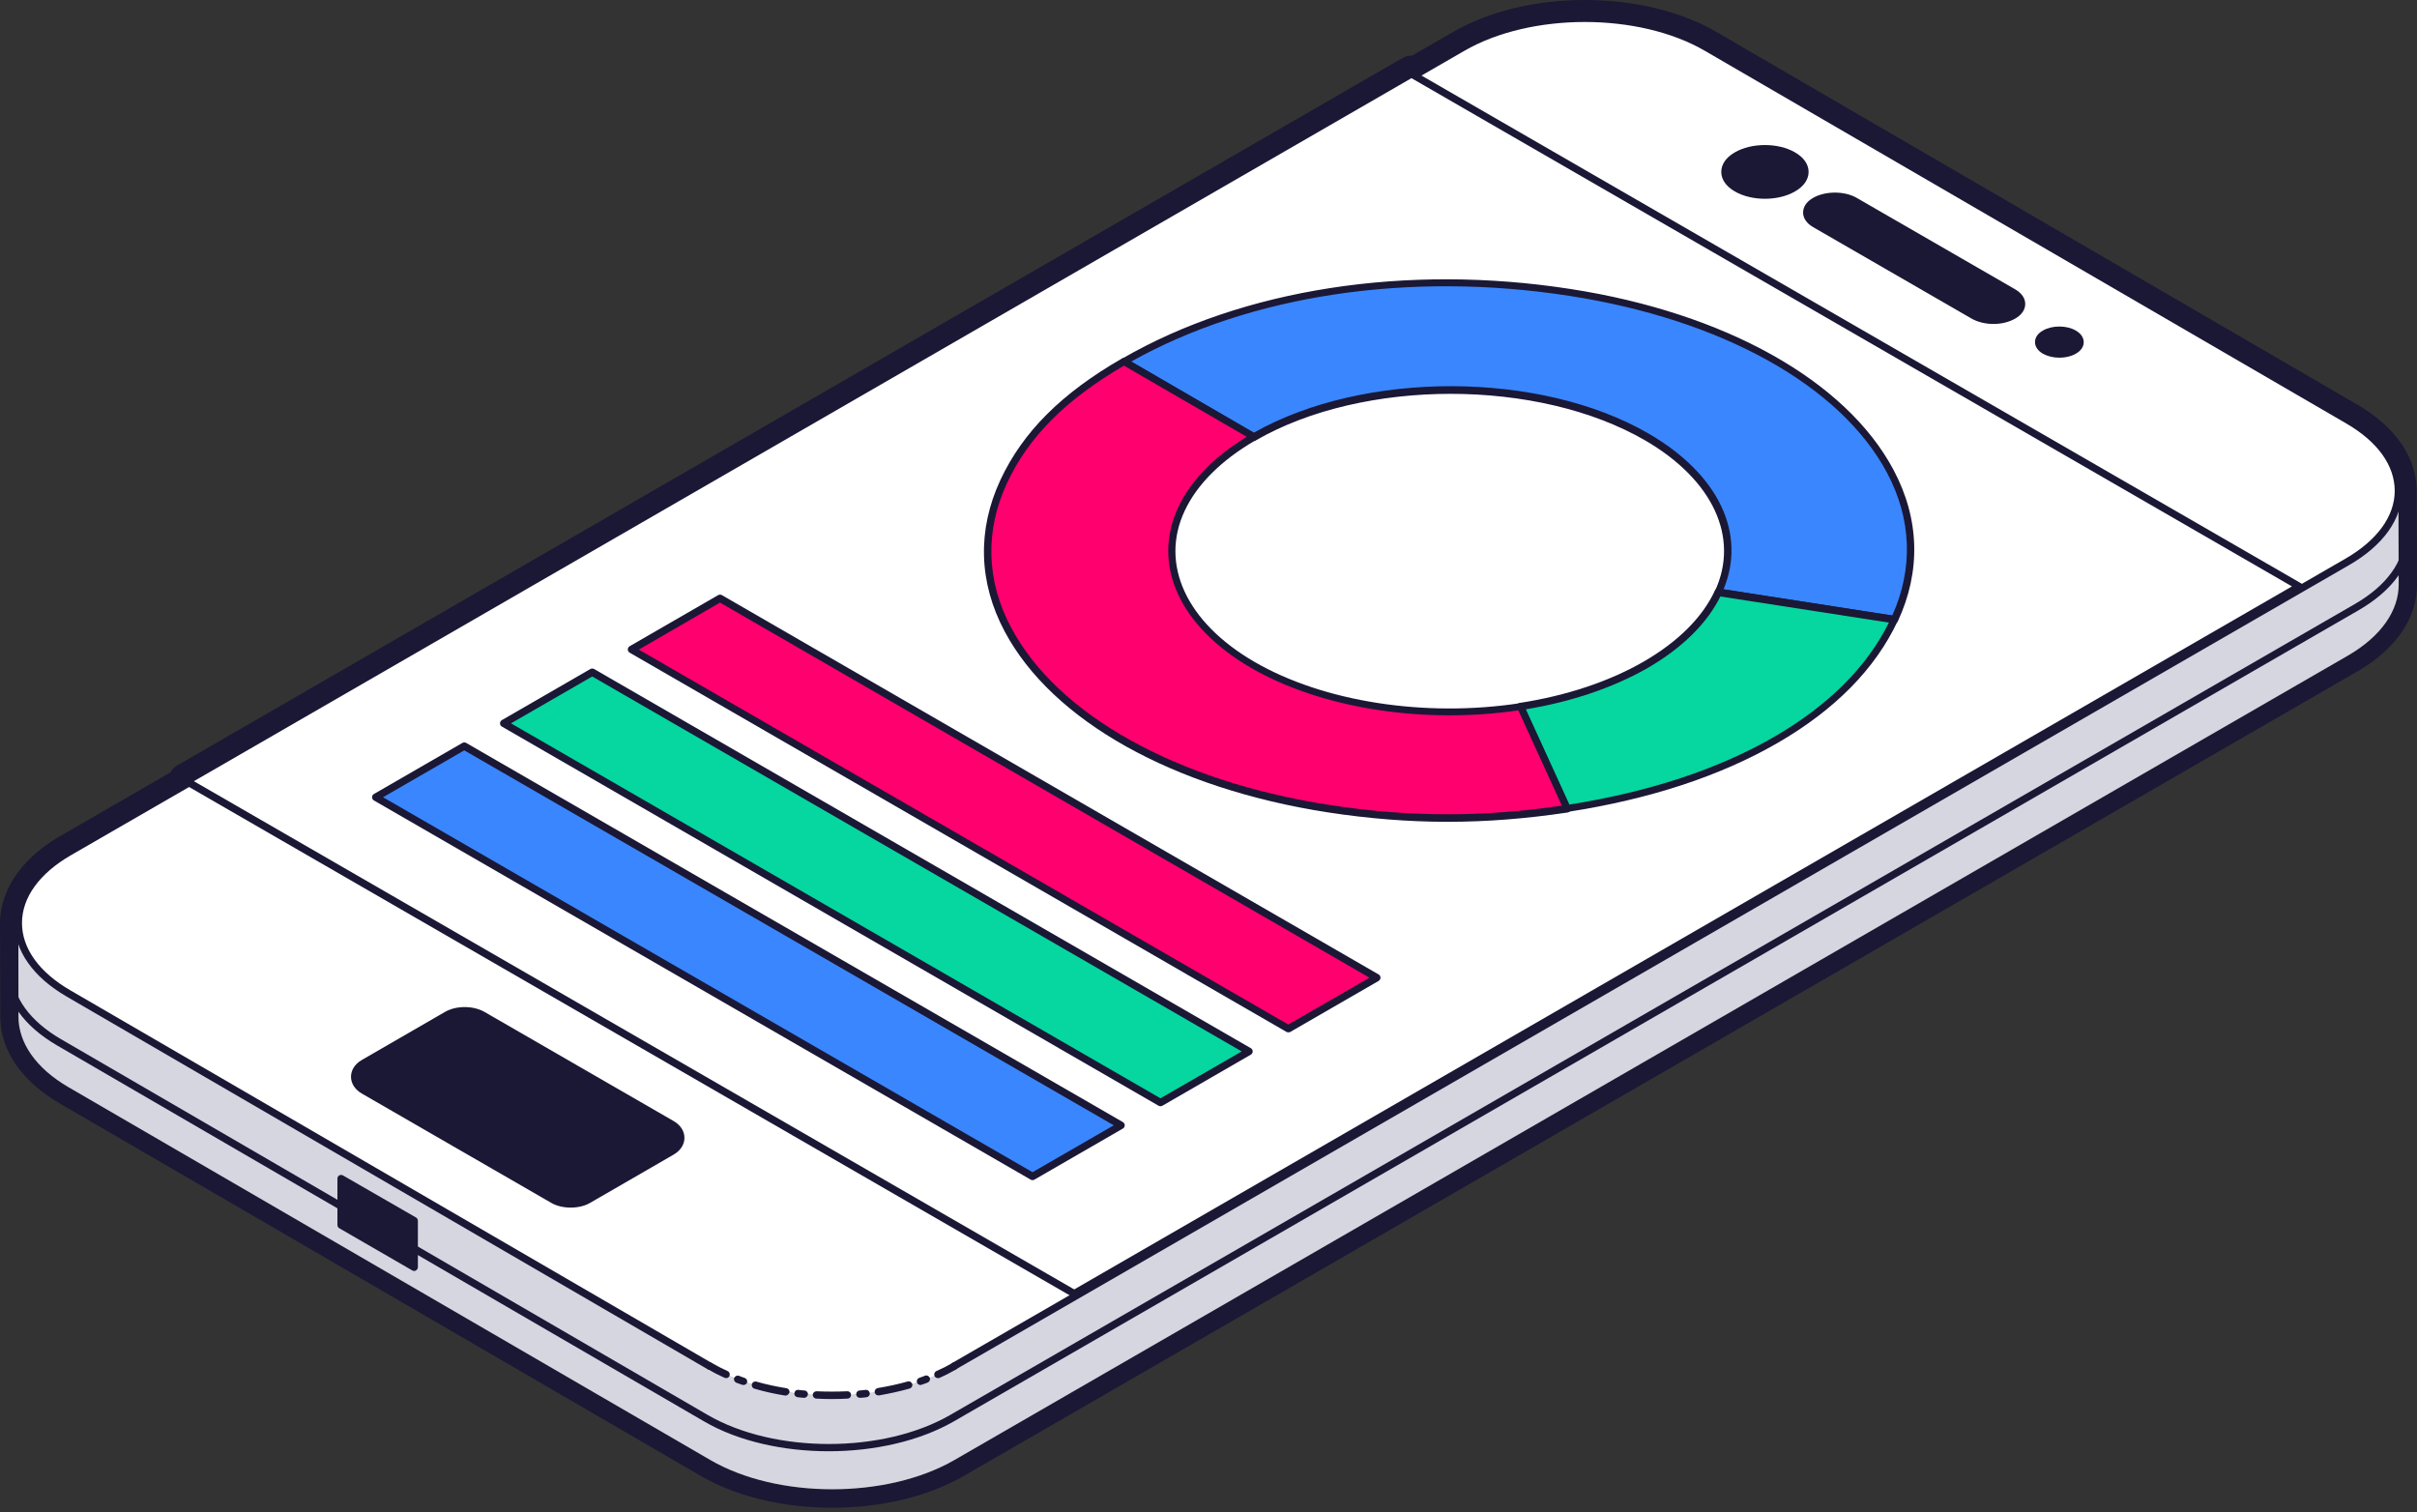 <svg width="195" height="122" viewBox="0 0 195 122" fill="none" xmlns="http://www.w3.org/2000/svg">
<rect x="0" y="0" width="195" height="122" fill="#333333" stroke="none"/>
<path d="M127.869 1.478C131.441 1.478 135.001 2.266 137.711 3.843L189.457 33.91C192.155 35.475 193.51 37.532 193.51 39.601V39.589V39.626L193.534 47.164C193.534 49.246 192.167 51.327 189.42 52.916L77.01 117.793C74.275 119.37 70.703 120.158 67.131 120.158C63.559 120.158 59.999 119.37 57.289 117.793L5.543 87.726C2.845 86.162 1.503 84.105 1.49 82.06L1.478 74.484C1.478 74.546 1.478 74.608 1.49 74.669C1.466 74.078 1.552 73.487 1.749 72.908C2.266 71.38 3.547 69.927 5.605 68.745L15.274 63.165L15.064 63.041L113.876 5.962L114.098 6.085L117.99 3.831C120.725 2.266 124.297 1.478 127.869 1.478ZM127.869 0C123.89 0 120.121 0.912 117.264 2.562L113.925 4.484C113.913 4.484 113.901 4.484 113.889 4.484C113.63 4.484 113.384 4.545 113.149 4.681L14.313 61.748C14.079 61.884 13.882 62.081 13.759 62.315L4.865 67.451C2.574 68.781 1.01 70.494 0.357 72.427C0.123 73.056 0.012 73.709 0 74.374C0 74.411 0 74.46 0 74.497L0.025 82.072C0.037 84.757 1.737 87.221 4.804 89.019L56.55 119.087C59.395 120.737 63.152 121.649 67.131 121.649C71.109 121.649 74.879 120.737 77.749 119.087L190.147 54.197C193.288 52.387 195.012 49.886 195 47.164L194.975 39.638C194.975 39.638 194.975 39.638 194.975 39.626V39.589C194.963 36.904 193.263 34.44 190.196 32.654L138.45 2.562C135.604 0.912 131.848 0 127.869 0Z" fill="#1A1835"/>
<path d="M5.531 80.151L57.277 110.218C62.697 113.371 71.529 113.371 76.985 110.218L189.384 45.329C192.13 43.74 193.498 41.658 193.498 39.577L193.522 47.152C193.522 49.234 192.155 51.315 189.408 52.904L77.01 117.793C71.553 120.947 62.722 120.947 57.302 117.793L5.543 87.726C2.846 86.162 1.503 84.105 1.491 82.06L1.479 74.485C1.479 76.542 2.833 78.587 5.531 80.151Z" fill="#D5D6E0"/>
<path d="M5.593 68.732C0.136 71.885 0.099 76.997 5.531 80.15L57.277 110.218C62.697 113.371 71.529 113.371 76.986 110.218L189.384 45.329C194.84 42.175 194.865 37.064 189.445 33.91L137.699 3.843C132.279 0.69 123.447 0.69 117.991 3.843L5.593 68.732Z" fill="#F2F3F8"/>
<path d="M5.593 68.732C0.136 71.885 0.099 76.997 5.531 80.15L57.277 110.218C62.697 113.371 71.529 113.371 76.986 110.218L189.384 45.329C194.84 42.175 194.865 37.064 189.445 33.91L137.699 3.843C132.279 0.69 123.447 0.69 117.991 3.843L5.593 68.732Z" fill="white"/>
<path d="M58.582 111.191C58.545 111.191 58.495 111.179 58.459 111.166C57.99 110.957 57.535 110.723 57.116 110.476C56.98 110.39 56.931 110.218 57.005 110.07C57.091 109.935 57.264 109.885 57.411 109.959C57.818 110.193 58.249 110.415 58.705 110.624C58.853 110.686 58.914 110.871 58.853 111.018C58.803 111.129 58.693 111.191 58.582 111.191Z" fill="#1A1835"/>
<path d="M59.986 111.745C59.949 111.745 59.925 111.745 59.888 111.733C59.728 111.672 59.568 111.622 59.407 111.561C59.26 111.499 59.173 111.327 59.235 111.179C59.297 111.031 59.469 110.945 59.617 111.006C59.765 111.068 59.925 111.117 60.085 111.179C60.245 111.228 60.319 111.401 60.27 111.561C60.22 111.672 60.109 111.745 59.986 111.745Z" fill="#1A1835"/>
<path d="M67.106 112.879C66.688 112.879 66.269 112.867 65.85 112.842C65.69 112.83 65.567 112.694 65.567 112.534C65.579 112.374 65.714 112.251 65.875 112.251C66.7 112.288 67.537 112.288 68.35 112.251C68.51 112.238 68.658 112.361 68.658 112.534C68.671 112.694 68.547 112.842 68.375 112.842C67.969 112.867 67.537 112.879 67.106 112.879ZM64.877 112.78C64.865 112.78 64.852 112.78 64.852 112.78C64.68 112.768 64.52 112.743 64.347 112.731C64.187 112.706 64.064 112.571 64.088 112.398C64.113 112.238 64.249 112.115 64.421 112.14C64.581 112.164 64.754 112.177 64.914 112.189C65.074 112.201 65.197 112.349 65.185 112.509C65.148 112.669 65.025 112.78 64.877 112.78ZM69.373 112.78C69.225 112.78 69.09 112.669 69.077 112.509C69.065 112.349 69.176 112.201 69.348 112.189C69.508 112.177 69.681 112.152 69.841 112.14C70.001 112.115 70.149 112.238 70.173 112.398C70.198 112.559 70.075 112.706 69.915 112.731C69.742 112.756 69.582 112.768 69.41 112.78C69.397 112.78 69.385 112.78 69.373 112.78ZM63.386 112.596C63.374 112.596 63.349 112.596 63.337 112.596C62.487 112.46 61.65 112.275 60.861 112.041C60.701 111.992 60.615 111.832 60.664 111.672C60.714 111.512 60.874 111.425 61.034 111.475C61.797 111.696 62.61 111.869 63.448 112.004C63.608 112.029 63.719 112.177 63.694 112.337C63.645 112.485 63.522 112.596 63.386 112.596ZM70.863 112.583C70.715 112.583 70.592 112.485 70.568 112.337C70.543 112.177 70.654 112.029 70.814 111.992C71.639 111.856 72.452 111.684 73.228 111.462C73.388 111.413 73.548 111.512 73.598 111.659C73.647 111.82 73.548 111.98 73.401 112.029C72.612 112.251 71.775 112.435 70.925 112.583C70.9 112.583 70.888 112.583 70.863 112.583ZM74.263 111.746C74.14 111.746 74.029 111.672 73.98 111.549C73.93 111.388 74.004 111.228 74.164 111.167C74.324 111.117 74.472 111.056 74.632 110.994C74.78 110.933 74.953 111.019 75.014 111.167C75.076 111.314 74.99 111.487 74.842 111.549C74.682 111.61 74.522 111.672 74.361 111.721C74.337 111.733 74.3 111.746 74.263 111.746Z" fill="#1A1835"/>
<path d="M75.666 111.191C75.555 111.191 75.444 111.129 75.395 111.019C75.333 110.871 75.395 110.698 75.543 110.624C75.998 110.427 76.43 110.206 76.836 109.972C76.972 109.885 77.156 109.935 77.242 110.082C77.329 110.218 77.279 110.403 77.132 110.489C76.713 110.735 76.257 110.969 75.789 111.179C75.752 111.179 75.703 111.191 75.666 111.191Z" fill="#1A1835"/>
<path d="M57.265 110.526C57.215 110.526 57.166 110.514 57.117 110.489L5.383 80.409C2.673 78.833 1.183 76.727 1.183 74.46C1.183 72.181 2.698 70.063 5.445 68.474L117.843 3.585C123.373 0.394 132.353 0.394 137.846 3.585L189.593 33.652C192.303 35.228 193.793 37.335 193.793 39.601C193.793 41.88 192.278 43.999 189.531 45.588L77.133 110.477C76.998 110.563 76.813 110.514 76.727 110.366C76.64 110.23 76.689 110.046 76.837 109.959L189.235 45.07C191.785 43.592 193.202 41.658 193.202 39.601C193.202 37.556 191.822 35.635 189.297 34.169L137.551 4.102C132.217 0.998 123.509 0.998 118.138 4.102L5.74 68.991C3.178 70.469 1.774 72.415 1.774 74.472C1.774 76.517 3.153 78.439 5.679 79.904L57.425 109.972C57.56 110.058 57.61 110.23 57.536 110.378C57.474 110.464 57.376 110.526 57.265 110.526Z" fill="#1A1835"/>
<path d="M15.053 63.029L86.667 104.379L185.504 47.324L113.877 5.961L15.053 63.029Z" fill="white"/>
<path d="M86.667 104.675C86.617 104.675 86.568 104.662 86.519 104.638L14.892 63.288C14.806 63.238 14.744 63.14 14.744 63.029C14.744 62.918 14.806 62.832 14.892 62.77L113.728 5.715C113.815 5.666 113.938 5.666 114.024 5.715L185.651 47.065C185.737 47.115 185.799 47.213 185.799 47.324C185.799 47.435 185.737 47.533 185.651 47.583L86.814 104.638C86.765 104.662 86.716 104.675 86.667 104.675ZM15.643 63.029L86.667 104.034L184.912 47.312L113.876 6.306L15.643 63.029Z" fill="#1A1835"/>
<path d="M146.431 18.07L159.216 25.448C160.103 25.965 161.544 25.965 162.431 25.448C163.318 24.931 163.318 24.105 162.431 23.588L149.646 16.21C148.759 15.692 147.318 15.692 146.431 16.21C145.544 16.727 145.544 17.552 146.431 18.07Z" fill="#1A1835"/>
<path d="M160.831 26.138C160.203 26.138 159.562 25.99 159.069 25.707L146.284 18.328C145.754 18.021 145.471 17.602 145.471 17.146C145.471 16.69 145.754 16.259 146.284 15.963C147.269 15.397 148.809 15.397 149.794 15.963L162.58 23.342C163.11 23.65 163.393 24.069 163.393 24.524C163.393 24.98 163.11 25.411 162.58 25.707C162.087 25.99 161.459 26.138 160.831 26.138ZM146.579 17.811L159.365 25.189C160.153 25.645 161.496 25.645 162.284 25.189C162.617 25.005 162.802 24.758 162.802 24.512C162.802 24.278 162.617 24.032 162.284 23.834L149.499 16.456C148.71 16 147.368 16 146.579 16.456C146.247 16.641 146.062 16.887 146.062 17.134C146.062 17.38 146.247 17.626 146.579 17.811Z" fill="#1A1835"/>
<path d="M140.114 12.564C141.371 11.837 143.415 11.837 144.672 12.564C145.928 13.29 145.928 14.473 144.672 15.2C143.415 15.926 141.371 15.926 140.114 15.2C138.858 14.473 138.858 13.29 140.114 12.564Z" fill="#1A1835"/>
<path d="M142.392 16.038C141.517 16.038 140.643 15.84 139.965 15.446C139.263 15.04 138.869 14.485 138.869 13.87C138.869 13.266 139.251 12.699 139.965 12.293C141.32 11.505 143.464 11.505 144.819 12.293C145.521 12.699 145.915 13.254 145.915 13.87C145.915 14.473 145.533 15.04 144.819 15.446C144.141 15.84 143.267 16.038 142.392 16.038ZM142.392 12.305C141.616 12.305 140.852 12.478 140.261 12.81C139.744 13.106 139.46 13.488 139.46 13.87C139.46 14.251 139.744 14.633 140.261 14.929C141.431 15.606 143.353 15.606 144.523 14.929C145.04 14.633 145.324 14.251 145.324 13.87C145.324 13.488 145.04 13.106 144.523 12.81C143.944 12.478 143.168 12.305 142.392 12.305Z" fill="#1A1835"/>
<path d="M164.982 26.914C165.635 26.545 166.682 26.545 167.334 26.914C167.987 27.284 167.987 27.9 167.334 28.269C166.682 28.639 165.635 28.639 164.982 28.269C164.329 27.9 164.329 27.296 164.982 26.914Z" fill="#1A1835"/>
<path d="M166.152 28.86C165.672 28.86 165.204 28.749 164.822 28.54C164.416 28.306 164.182 27.973 164.182 27.604C164.182 27.234 164.403 26.902 164.822 26.668C165.561 26.236 166.731 26.236 167.47 26.668C167.877 26.902 168.111 27.234 168.111 27.604C168.111 27.973 167.889 28.306 167.47 28.54C167.113 28.749 166.633 28.86 166.152 28.86ZM166.152 26.926C165.783 26.926 165.401 27.012 165.118 27.173C164.896 27.296 164.773 27.456 164.773 27.591C164.773 27.739 164.896 27.887 165.118 28.01C165.672 28.331 166.621 28.331 167.175 28.01C167.397 27.887 167.52 27.727 167.52 27.591C167.52 27.444 167.397 27.296 167.175 27.173C166.904 27.012 166.534 26.926 166.152 26.926Z" fill="#1A1835"/>
<path d="M44.602 96.779L29.34 87.972C28.872 87.701 28.613 87.307 28.613 86.876C28.613 86.445 28.884 86.05 29.34 85.779L36.053 81.899C36.854 81.431 38.123 81.431 38.935 81.899L54.197 90.707C54.665 90.978 54.924 91.372 54.924 91.803C54.924 92.234 54.653 92.628 54.197 92.899L47.484 96.779C47.077 97.013 46.56 97.124 46.043 97.124C45.525 97.136 45.008 97.013 44.602 96.779Z" fill="#1A1835"/>
<path d="M46.043 97.432C45.452 97.432 44.886 97.297 44.454 97.038L29.193 88.231C28.639 87.911 28.318 87.418 28.318 86.876C28.318 86.334 28.639 85.841 29.193 85.521L35.906 81.641C36.805 81.124 38.172 81.124 39.084 81.641L54.345 90.448C54.9 90.768 55.22 91.261 55.22 91.803C55.22 92.345 54.9 92.838 54.345 93.158L47.632 97.038C47.201 97.297 46.635 97.432 46.043 97.432ZM37.495 81.838C37.027 81.838 36.559 81.937 36.202 82.146L29.488 86.026C29.119 86.235 28.91 86.543 28.91 86.864C28.91 87.184 29.119 87.492 29.488 87.701L44.75 96.508C45.095 96.705 45.551 96.816 46.043 96.816C46.536 96.816 46.992 96.705 47.337 96.508L54.05 92.628C54.419 92.419 54.629 92.111 54.629 91.791C54.629 91.47 54.419 91.162 54.05 90.953L38.788 82.146C38.431 81.949 37.963 81.838 37.495 81.838Z" fill="#1A1835"/>
<path d="M27.518 95.092V98.836L33.418 102.248V98.492L27.518 95.092Z" fill="#1A1835"/>
<path d="M33.418 102.544C33.369 102.544 33.32 102.532 33.271 102.507L27.37 99.095C27.284 99.046 27.223 98.947 27.223 98.837V95.092C27.223 94.981 27.284 94.883 27.37 94.833C27.457 94.784 27.58 94.784 27.666 94.833L33.566 98.233C33.652 98.282 33.714 98.381 33.714 98.492V102.236C33.714 102.347 33.652 102.446 33.566 102.495C33.529 102.532 33.468 102.544 33.418 102.544ZM27.814 98.676L33.123 101.744V98.664L27.814 95.597V98.676Z" fill="#1A1835"/>
<path d="M66.86 117.091C63.214 117.091 59.555 116.291 56.796 114.677L4.631 84.363C1.909 82.787 0.406 80.668 0.406 78.389C0.406 78.229 0.542 78.094 0.702 78.094C0.862 78.094 0.997 78.229 0.997 78.389C0.997 80.434 2.402 82.38 4.927 83.846L57.092 114.16C62.475 117.288 71.257 117.288 76.665 114.16L189.974 48.741C192.561 47.251 193.977 45.28 193.977 43.198C193.977 43.038 194.113 42.902 194.273 42.902C194.433 42.902 194.569 43.038 194.569 43.198C194.581 45.501 193.054 47.645 190.27 49.246L76.96 114.677C74.176 116.278 70.518 117.091 66.86 117.091Z" fill="#1A1835"/>
<path d="M90.68 29.168L101.162 35.253C109.944 30.178 124.159 30.178 132.88 35.253C138.718 38.653 140.628 43.456 138.632 47.78L152.847 49.985C158.229 38.48 146.515 26.655 126.672 23.576C113.455 21.531 100.398 23.551 90.68 29.168Z" fill="#3A86FF"/>
<path d="M152.847 50.293C152.835 50.293 152.823 50.293 152.798 50.293L138.584 48.088C138.497 48.076 138.411 48.014 138.374 47.94C138.325 47.854 138.325 47.755 138.362 47.681C140.357 43.37 138.202 38.714 132.733 35.536C124.098 30.523 109.994 30.523 101.31 35.536C101.224 35.586 101.101 35.586 101.015 35.536L90.533 29.451C90.446 29.402 90.385 29.304 90.385 29.193C90.385 29.082 90.446 28.996 90.533 28.934C100.276 23.305 113.468 21.26 126.709 23.317C139.187 25.251 148.93 30.708 152.761 37.901C154.88 41.867 154.991 46.105 153.106 50.145C153.057 50.219 152.958 50.293 152.847 50.293ZM139.052 47.546L152.663 49.665C154.375 45.858 154.227 41.88 152.244 38.148C148.499 31.114 138.928 25.781 126.623 23.872C113.702 21.864 100.855 23.798 91.272 29.168L101.163 34.908C110.031 29.883 124.283 29.907 133.028 34.994C138.645 38.258 140.924 43.038 139.052 47.546Z" fill="#1A1835"/>
<path d="M122.67 57.006L126.439 65.246C133.054 64.224 138.769 62.327 143.265 59.728C147.761 57.129 151.062 53.828 152.848 49.997L138.634 47.792C137.636 49.936 135.69 51.956 132.783 53.631C129.876 55.306 126.365 56.427 122.67 57.006Z" fill="#06D6A0"/>
<path d="M126.44 65.53C126.329 65.53 126.218 65.468 126.169 65.357L122.399 57.117C122.362 57.031 122.362 56.932 122.412 56.858C122.461 56.772 122.535 56.723 122.621 56.71C126.39 56.131 129.852 54.974 132.623 53.372C135.37 51.783 137.353 49.812 138.351 47.657C138.4 47.534 138.535 47.472 138.659 47.484L152.873 49.689C152.959 49.702 153.046 49.763 153.095 49.837C153.144 49.923 153.144 50.022 153.107 50.096C151.296 53.964 148.032 57.277 143.401 59.95C138.794 62.611 133.103 64.483 126.477 65.505C126.464 65.53 126.452 65.53 126.44 65.53ZM123.101 57.228L126.612 64.914C133.066 63.892 138.622 62.056 143.105 59.469C147.478 56.944 150.607 53.84 152.393 50.231L138.794 48.125C137.722 50.305 135.69 52.301 132.919 53.902C130.184 55.466 126.797 56.624 123.101 57.228Z" fill="#1A1835"/>
<path d="M80.999 38.838C82.797 35.007 85.828 31.977 90.681 29.169L101.163 35.253C98.268 36.916 96.334 38.936 95.324 41.055C93.292 45.391 95.189 50.219 101.052 53.631C106.891 57.031 115.18 58.152 122.669 57.006L126.439 65.247C119.824 66.269 113.776 66.269 107.174 65.247C87.318 62.155 75.604 50.33 80.999 38.838Z" fill="#FF006E"/>
<path d="M116.795 66.306C113.604 66.306 110.414 66.047 107.113 65.542C94.635 63.608 84.892 58.151 81.061 50.958C78.943 46.992 78.832 42.754 80.716 38.714C82.527 34.846 85.644 31.73 90.521 28.922C90.608 28.872 90.731 28.872 90.817 28.922L101.299 35.007C101.385 35.056 101.447 35.154 101.447 35.265C101.447 35.376 101.385 35.462 101.299 35.524C98.565 37.101 96.582 39.071 95.584 41.202C93.551 45.526 95.707 50.206 101.201 53.397C106.756 56.624 114.972 57.905 122.621 56.735C122.756 56.71 122.88 56.784 122.929 56.907L126.698 65.148C126.735 65.234 126.735 65.333 126.686 65.406C126.636 65.493 126.563 65.542 126.476 65.554C123.175 66.047 119.985 66.306 116.795 66.306ZM90.681 29.501C85.988 32.235 82.995 35.241 81.258 38.948C79.448 42.816 79.559 46.868 81.591 50.662C85.335 57.683 94.906 63.029 107.212 64.938C113.617 65.936 119.603 65.948 126.008 65L122.498 57.314C114.787 58.447 106.534 57.141 100.917 53.877C95.14 50.514 92.898 45.55 95.066 40.919C96.064 38.788 97.961 36.842 100.585 35.241L90.681 29.501Z" fill="#1A1835"/>
<path d="M50.945 52.399L103.936 82.996L111.08 78.87L58.09 48.285L50.945 52.399Z" fill="#FF006E"/>
<path d="M103.936 83.292C103.887 83.292 103.838 83.279 103.789 83.255L50.798 52.658C50.712 52.608 50.65 52.51 50.65 52.399C50.65 52.288 50.712 52.19 50.798 52.14L57.942 48.014C58.029 47.965 58.152 47.965 58.238 48.014L111.228 78.623C111.315 78.672 111.376 78.771 111.376 78.882C111.376 78.993 111.315 79.079 111.228 79.141L104.084 83.267C104.047 83.279 103.986 83.292 103.936 83.292ZM51.537 52.411L103.936 82.663L110.489 78.882L58.09 48.618L51.537 52.411Z" fill="#1A1835"/>
<path d="M40.635 58.361L93.625 88.958L100.769 84.831L47.779 54.234L40.635 58.361Z" fill="#06D6A0"/>
<path d="M93.626 89.254C93.576 89.254 93.527 89.241 93.478 89.217L40.488 58.62C40.401 58.57 40.34 58.472 40.34 58.361C40.34 58.25 40.401 58.152 40.488 58.102L47.632 53.976C47.718 53.927 47.841 53.927 47.928 53.976L100.918 84.573C101.004 84.622 101.066 84.721 101.066 84.832C101.066 84.942 101.004 85.041 100.918 85.09L93.774 89.217C93.724 89.241 93.675 89.254 93.626 89.254ZM41.227 58.361L93.626 88.613L100.179 84.832L47.78 54.58L41.227 58.361Z" fill="#1A1835"/>
<path d="M30.312 64.323L83.303 94.92L90.447 90.793L37.457 60.196L30.312 64.323Z" fill="#3A86FF"/>
<path d="M83.303 95.216C83.254 95.216 83.205 95.203 83.156 95.178L30.165 64.582C30.079 64.532 30.018 64.434 30.018 64.323C30.018 64.212 30.079 64.114 30.165 64.064L37.31 59.938C37.396 59.889 37.519 59.889 37.605 59.938L90.596 90.535C90.682 90.584 90.743 90.683 90.743 90.793C90.743 90.904 90.682 91.003 90.596 91.052L83.451 95.178C83.402 95.203 83.353 95.216 83.303 95.216ZM30.904 64.323L83.303 94.575L89.856 90.793L37.457 60.541L30.904 64.323Z" fill="#1A1835"/>
</svg>
